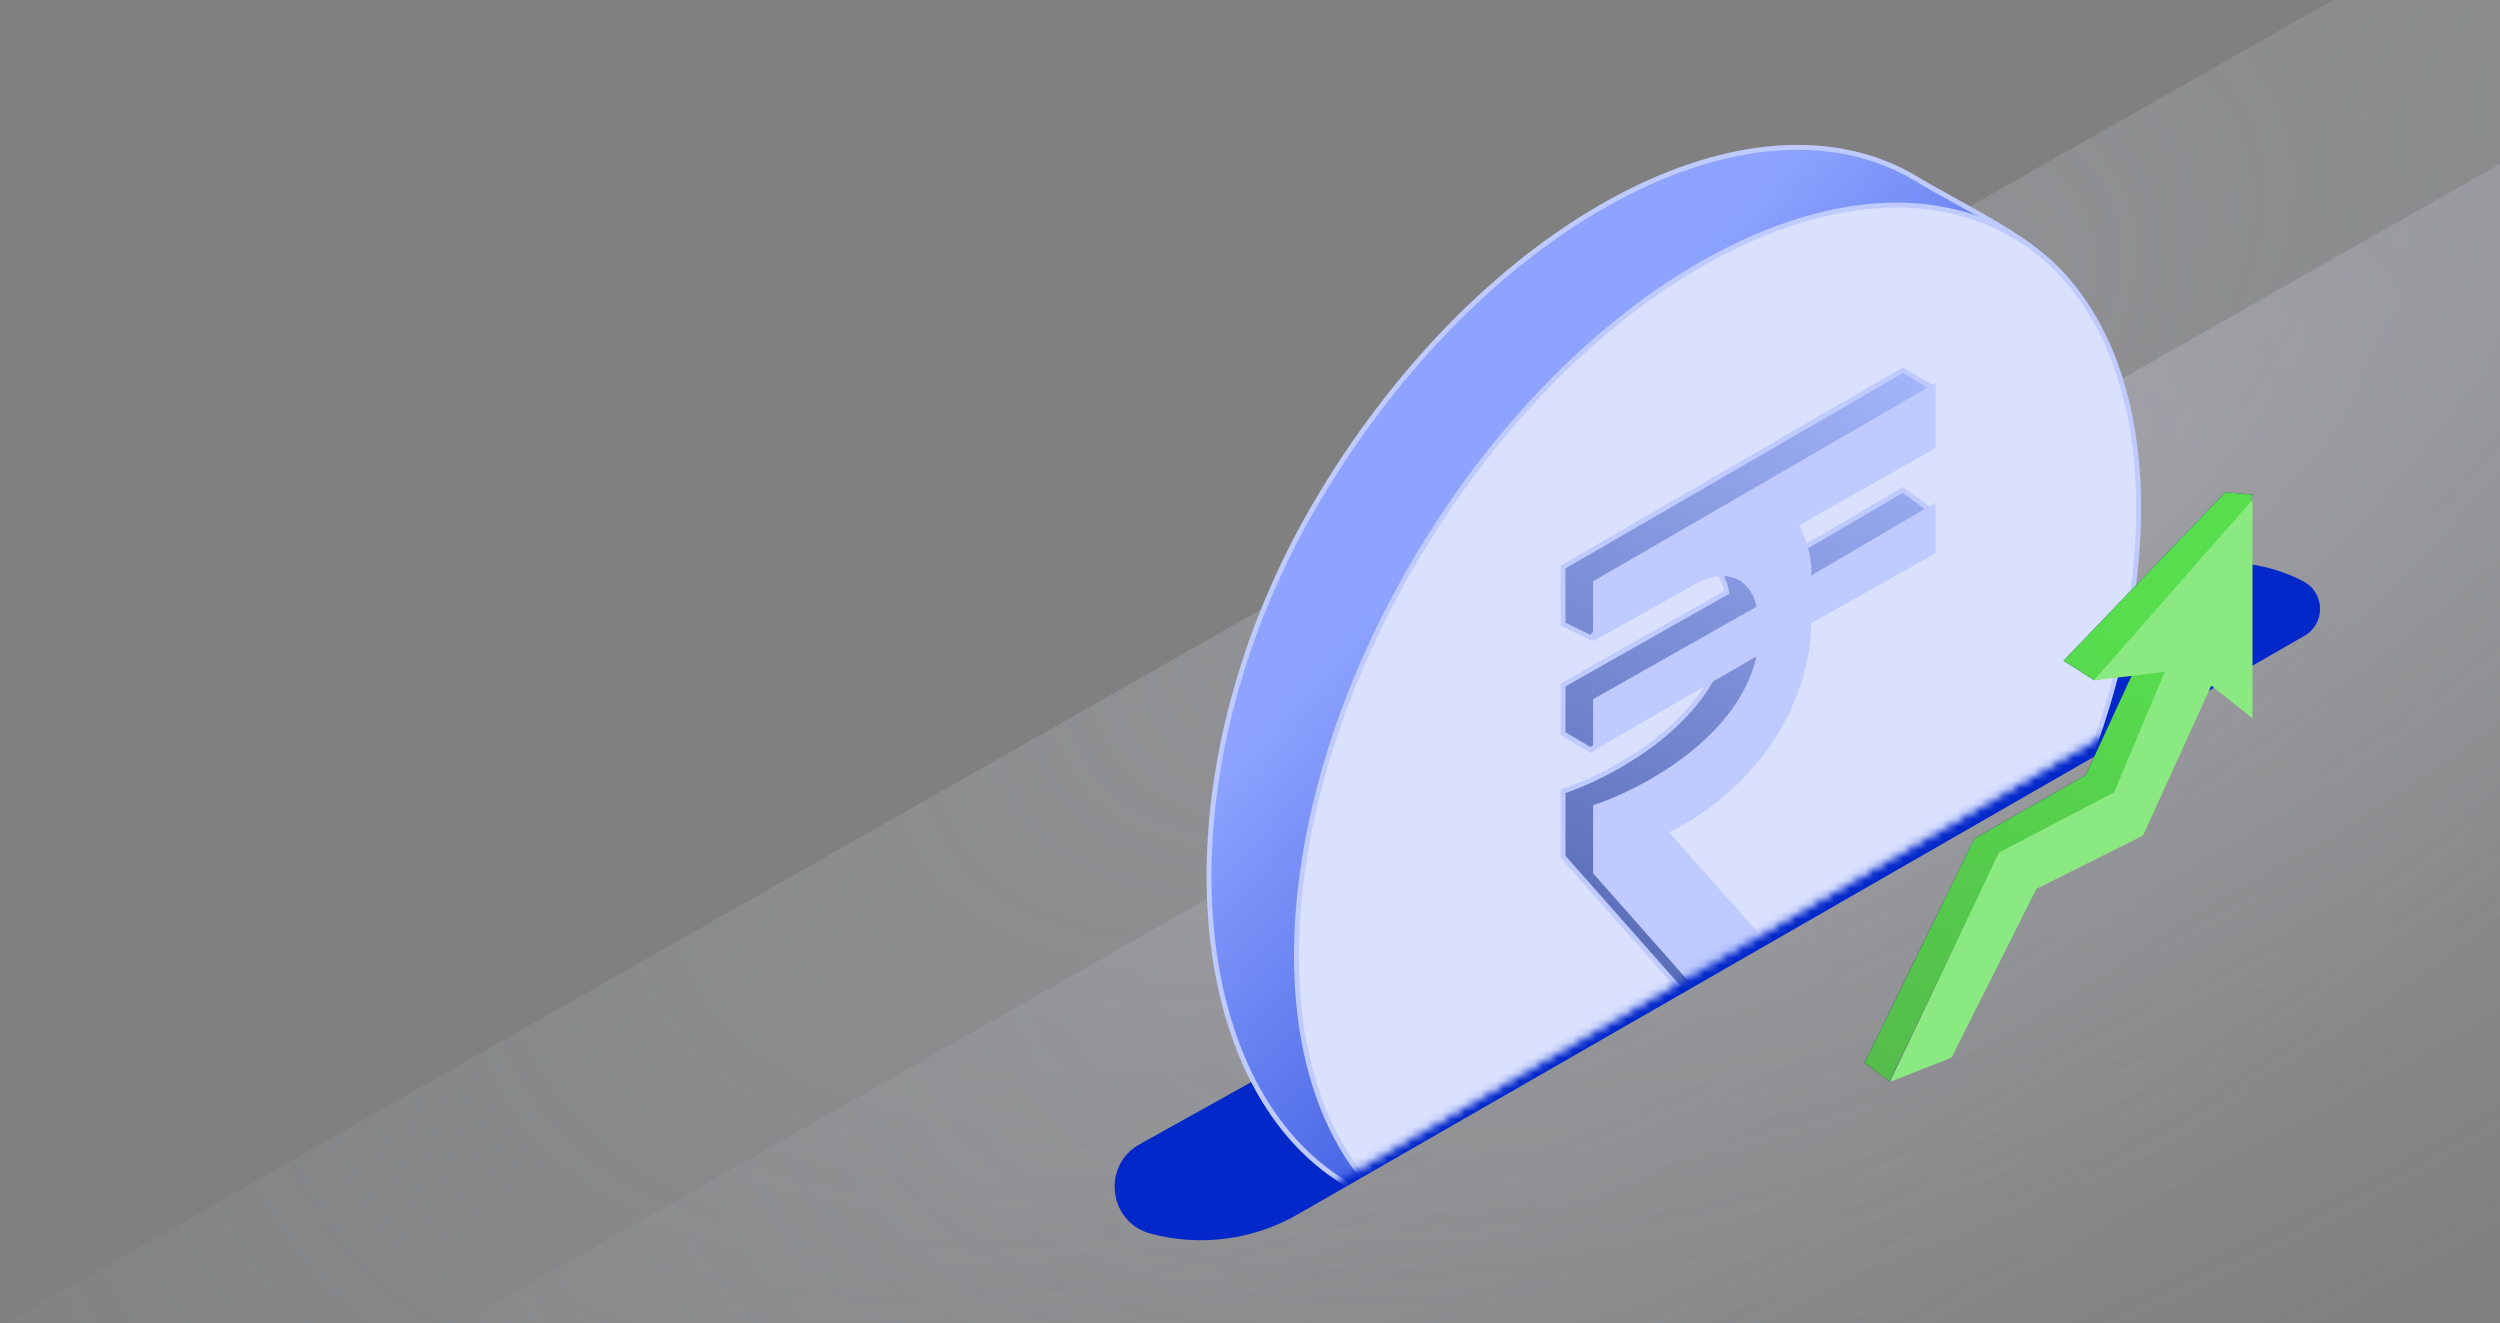 <svg width="325" height="172" viewBox="0 0 325 172" fill="none" xmlns="http://www.w3.org/2000/svg">
<rect x="0" y="0" width="325" height="172" fill="#808080" stroke="none"/>
<g clip-path="url(#clip0_200_15869)">
<path opacity="0.2" d="M-84.797 220.64L369.958 -37.904L491.404 -12.703V220.64H-84.797Z" fill="url(#paint0_radial_200_15869)"/>
<path opacity="0.2" d="M-25.625 220.64L429.13 -37.904V220.64H-25.625Z" fill="url(#paint1_radial_200_15869)"/>
<path d="M279.012 75.857L148.143 148.759C143.188 151.519 144.103 158.905 149.582 160.372C156.034 162.1 162.907 161.202 168.698 157.874L299.582 82.653C302.344 81.065 302.263 77.051 299.438 75.577C293.016 72.227 285.34 72.332 279.012 75.857Z" fill="#0228CA"/>
<mask id="mask0_200_15869" style="mask-type:alpha" maskUnits="userSpaceOnUse" x="149" y="12" width="137" height="150">
<path d="M159.901 161.412L280.99 90.908L285.445 18.831L277.583 12.803H155.183C153.523 53.515 150.203 135.36 150.203 137.037C150.203 138.714 156.668 153.986 159.901 161.412Z" fill="#1C44F1" stroke="white" stroke-width="0.637"/>
</mask>
<g mask="url(#mask0_200_15869)">
<path d="M174.895 153.801C164.253 147.403 158.083 133.988 157.266 117.661C156.45 101.343 160.987 82.174 171.692 64.366C182.403 46.549 196.446 33.05 210.478 25.621C224.517 18.188 238.489 16.853 249.124 23.246C250.835 24.275 252.62 25.257 254.402 26.238C255.48 26.831 256.556 27.423 257.615 28.025C260.438 29.629 263.158 31.313 265.527 33.294C270.251 37.244 273.583 42.377 273.494 50.438C273.407 58.274 271.362 69.968 268.018 81.9C264.675 93.832 260.041 105.969 254.794 114.699C248.814 124.646 240.462 134.901 231.646 143.507C222.826 152.117 213.563 159.056 205.769 162.392C199.664 165.005 194.342 164.297 189.349 162.22C185.799 160.742 182.441 158.587 179.085 156.433C177.692 155.539 176.3 154.645 174.895 153.801ZM184.471 130.798C191.744 135.17 201.221 134.212 210.618 129.237C220.021 124.258 229.399 115.233 236.543 103.35C243.686 91.468 247.257 78.951 247.243 68.311C247.228 57.678 243.628 48.86 236.355 44.488C229.069 40.108 220.621 41.606 212.262 47.115C203.905 52.623 195.577 62.172 188.444 74.037C181.311 85.902 176.698 97.882 175.665 107.992C174.633 118.101 177.181 126.415 184.471 130.798Z" fill="url(#paint2_linear_200_15869)" stroke="#BFCBFF" stroke-width="0.637"/>
<path d="M261.994 30.753C272.629 37.146 278.005 50.112 278.026 65.997C278.048 81.874 272.714 100.609 262.004 118.426C251.294 136.243 237.25 149.742 223.218 157.171C209.179 164.604 195.207 165.939 184.572 159.546C173.937 153.153 168.561 140.187 168.54 124.302C168.518 108.424 173.852 89.689 184.562 71.873C195.273 54.056 209.316 40.557 223.348 33.127C237.387 25.695 251.359 24.36 261.994 30.753Z" fill="#DAE1FF" stroke="#BFCBFF" stroke-width="0.637"/>
<path d="M247.385 48.126L250.92 50.214L247.162 55.991L229.525 65.943L229.261 66.092L229.396 66.363C229.704 66.979 230.152 68.047 230.484 69.234C230.818 70.427 231.026 71.705 230.883 72.754L230.795 73.403L231.36 73.072L247.367 63.692L250.867 66.249L247.198 69.629L231.042 78.716L230.875 78.811L230.88 79.003C231.046 84.762 227.638 98.276 212.591 105.9L212.221 106.087L212.497 106.396L233.328 129.736L228.338 137.387L224.317 135.269L203.193 111.375V102.873C206.261 101.842 210.875 99.696 215.055 96.5C219.332 93.228 223.19 88.829 224.427 83.364L224.637 82.436L223.911 83.05L206.822 97.507L203.193 95.378V89.044L224.273 77.121L224.468 77.011L224.431 76.791C224.253 75.738 223.654 74.286 222.407 73.375C221.137 72.447 219.264 72.131 216.657 73.236L216.601 73.26L216.558 73.302L206.793 82.908L203.193 81.143V73.713L247.385 48.126Z" fill="#1C44F1"/>
<path d="M247.385 48.126L250.92 50.214L247.162 55.991L229.525 65.943L229.261 66.092L229.396 66.363C229.704 66.979 230.152 68.047 230.484 69.234C230.818 70.427 231.026 71.705 230.883 72.754L230.795 73.403L231.36 73.072L247.367 63.692L250.867 66.249L247.198 69.629L231.042 78.716L230.875 78.811L230.88 79.003C231.046 84.762 227.638 98.276 212.591 105.9L212.221 106.087L212.497 106.396L233.328 129.736L228.338 137.387L224.317 135.269L203.193 111.375V102.873C206.261 101.842 210.875 99.696 215.055 96.5C219.332 93.228 223.19 88.829 224.427 83.364L224.637 82.436L223.911 83.05L206.822 97.507L203.193 95.378V89.044L224.273 77.121L224.468 77.011L224.431 76.791C224.253 75.738 223.654 74.286 222.407 73.375C221.137 72.447 219.264 72.131 216.657 73.236L216.601 73.26L216.558 73.302L206.793 82.908L203.193 81.143V73.713L247.385 48.126Z" fill="url(#paint3_linear_200_15869)"/>
<path d="M247.385 48.126L250.92 50.214L247.162 55.991L229.525 65.943L229.261 66.092L229.396 66.363C229.704 66.979 230.152 68.047 230.484 69.234C230.818 70.427 231.026 71.705 230.883 72.754L230.795 73.403L231.36 73.072L247.367 63.692L250.867 66.249L247.198 69.629L231.042 78.716L230.875 78.811L230.88 79.003C231.046 84.762 227.638 98.276 212.591 105.9L212.221 106.087L212.497 106.396L233.328 129.736L228.338 137.387L224.317 135.269L203.193 111.375V102.873C206.261 101.842 210.875 99.696 215.055 96.5C219.332 93.228 223.19 88.829 224.427 83.364L224.637 82.436L223.911 83.05L206.822 97.507L203.193 95.378V89.044L224.273 77.121L224.468 77.011L224.431 76.791C224.253 75.738 223.654 74.286 222.407 73.375C221.137 72.447 219.264 72.131 216.657 73.236L216.601 73.26L216.558 73.302L206.793 82.908L203.193 81.143V73.713L247.385 48.126Z" stroke="#BFCBFF" stroke-width="0.637"/>
<path d="M207.424 75.75L251.298 50.346V58.081L233.755 67.981L233.491 68.129L233.627 68.4C233.934 69.016 234.382 70.085 234.715 71.272C235.049 72.464 235.257 73.742 235.114 74.791L235.025 75.44L235.59 75.109L251.298 65.905V71.739L235.273 80.753L235.105 80.848L235.111 81.04C235.276 86.799 231.868 100.313 216.821 107.937L216.452 108.124L216.728 108.433L237.466 131.669L228.41 137.151L207.424 113.412V104.91C210.492 103.879 215.106 101.733 219.285 98.537C223.562 95.266 227.42 90.866 228.658 85.401L228.818 84.691L228.188 85.055L207.424 97.046V91.081L228.504 79.158L228.698 79.048L228.661 78.828C228.483 77.775 227.885 76.323 226.638 75.412C225.368 74.484 223.494 74.168 220.888 75.273L220.871 75.28L220.856 75.289L207.424 82.835V75.75Z" fill="#BFCBFF" stroke="#BFCBFF" stroke-width="0.637"/>
</g>
<path d="M242.389 138.174L245.619 140.576L259.958 110.966L275.126 103.083L287.077 86.78H287.96L292.844 64.298L289.295 63.997L268.262 85.891L272.23 88.422L277.293 87.464L271.134 100.788L256.665 109.02L242.389 138.174Z" fill="#0F2170"/>
<path d="M242.389 138.174L245.619 140.576L259.958 110.966L275.126 103.083L287.077 86.78H287.96L292.844 64.298L289.295 63.997L268.262 85.891L272.23 88.422L277.293 87.464L271.134 100.788L256.665 109.02L242.389 138.174Z" fill="url(#paint4_linear_200_15869)"/>
<path d="M245.717 140.63L253.706 137.492L264.725 115.553L278.601 108.615L287.467 89.129L292.823 93.386V64.958L272.222 88.442L281.424 87.344L274.832 103L259.862 110.828L245.717 140.63Z" fill="#8AE980"/>
</g>
<defs>
<radialGradient id="paint0_radial_200_15869" cx="0" cy="0" r="1" gradientUnits="userSpaceOnUse" gradientTransform="translate(207.419 61.382) rotate(150.704) scale(269.634 120.939)">
<stop stop-color="#E8ECFF"/>
<stop offset="1" stop-color="#E8ECFF" stop-opacity="0"/>
</radialGradient>
<radialGradient id="paint1_radial_200_15869" cx="0" cy="0" r="1" gradientUnits="userSpaceOnUse" gradientTransform="translate(266.591 61.382) rotate(150.704) scale(269.634 120.939)">
<stop stop-color="#E8ECFF"/>
<stop offset="1" stop-color="#E8ECFF" stop-opacity="0"/>
</radialGradient>
<linearGradient id="paint2_linear_200_15869" x1="214.162" y1="40.059" x2="288.084" y2="108.431" gradientUnits="userSpaceOnUse">
<stop stop-color="#8DA3FF"/>
<stop offset="1" stop-color="#0228CA"/>
</linearGradient>
<linearGradient id="paint3_linear_200_15869" x1="244.477" y1="36.74" x2="190.843" y2="136.543" gradientUnits="userSpaceOnUse">
<stop stop-color="#AABBFF"/>
<stop offset="1" stop-color="#495CA8"/>
</linearGradient>
<linearGradient id="paint4_linear_200_15869" x1="280.799" y1="83.707" x2="261.054" y2="158.251" gradientUnits="userSpaceOnUse">
<stop stop-color="#57DD4E"/>
<stop offset="1" stop-color="#54B54B"/>
</linearGradient>
<clipPath id="clip0_200_15869">
<rect width="325" height="172" fill="white"/>
</clipPath>
</defs>
</svg>
